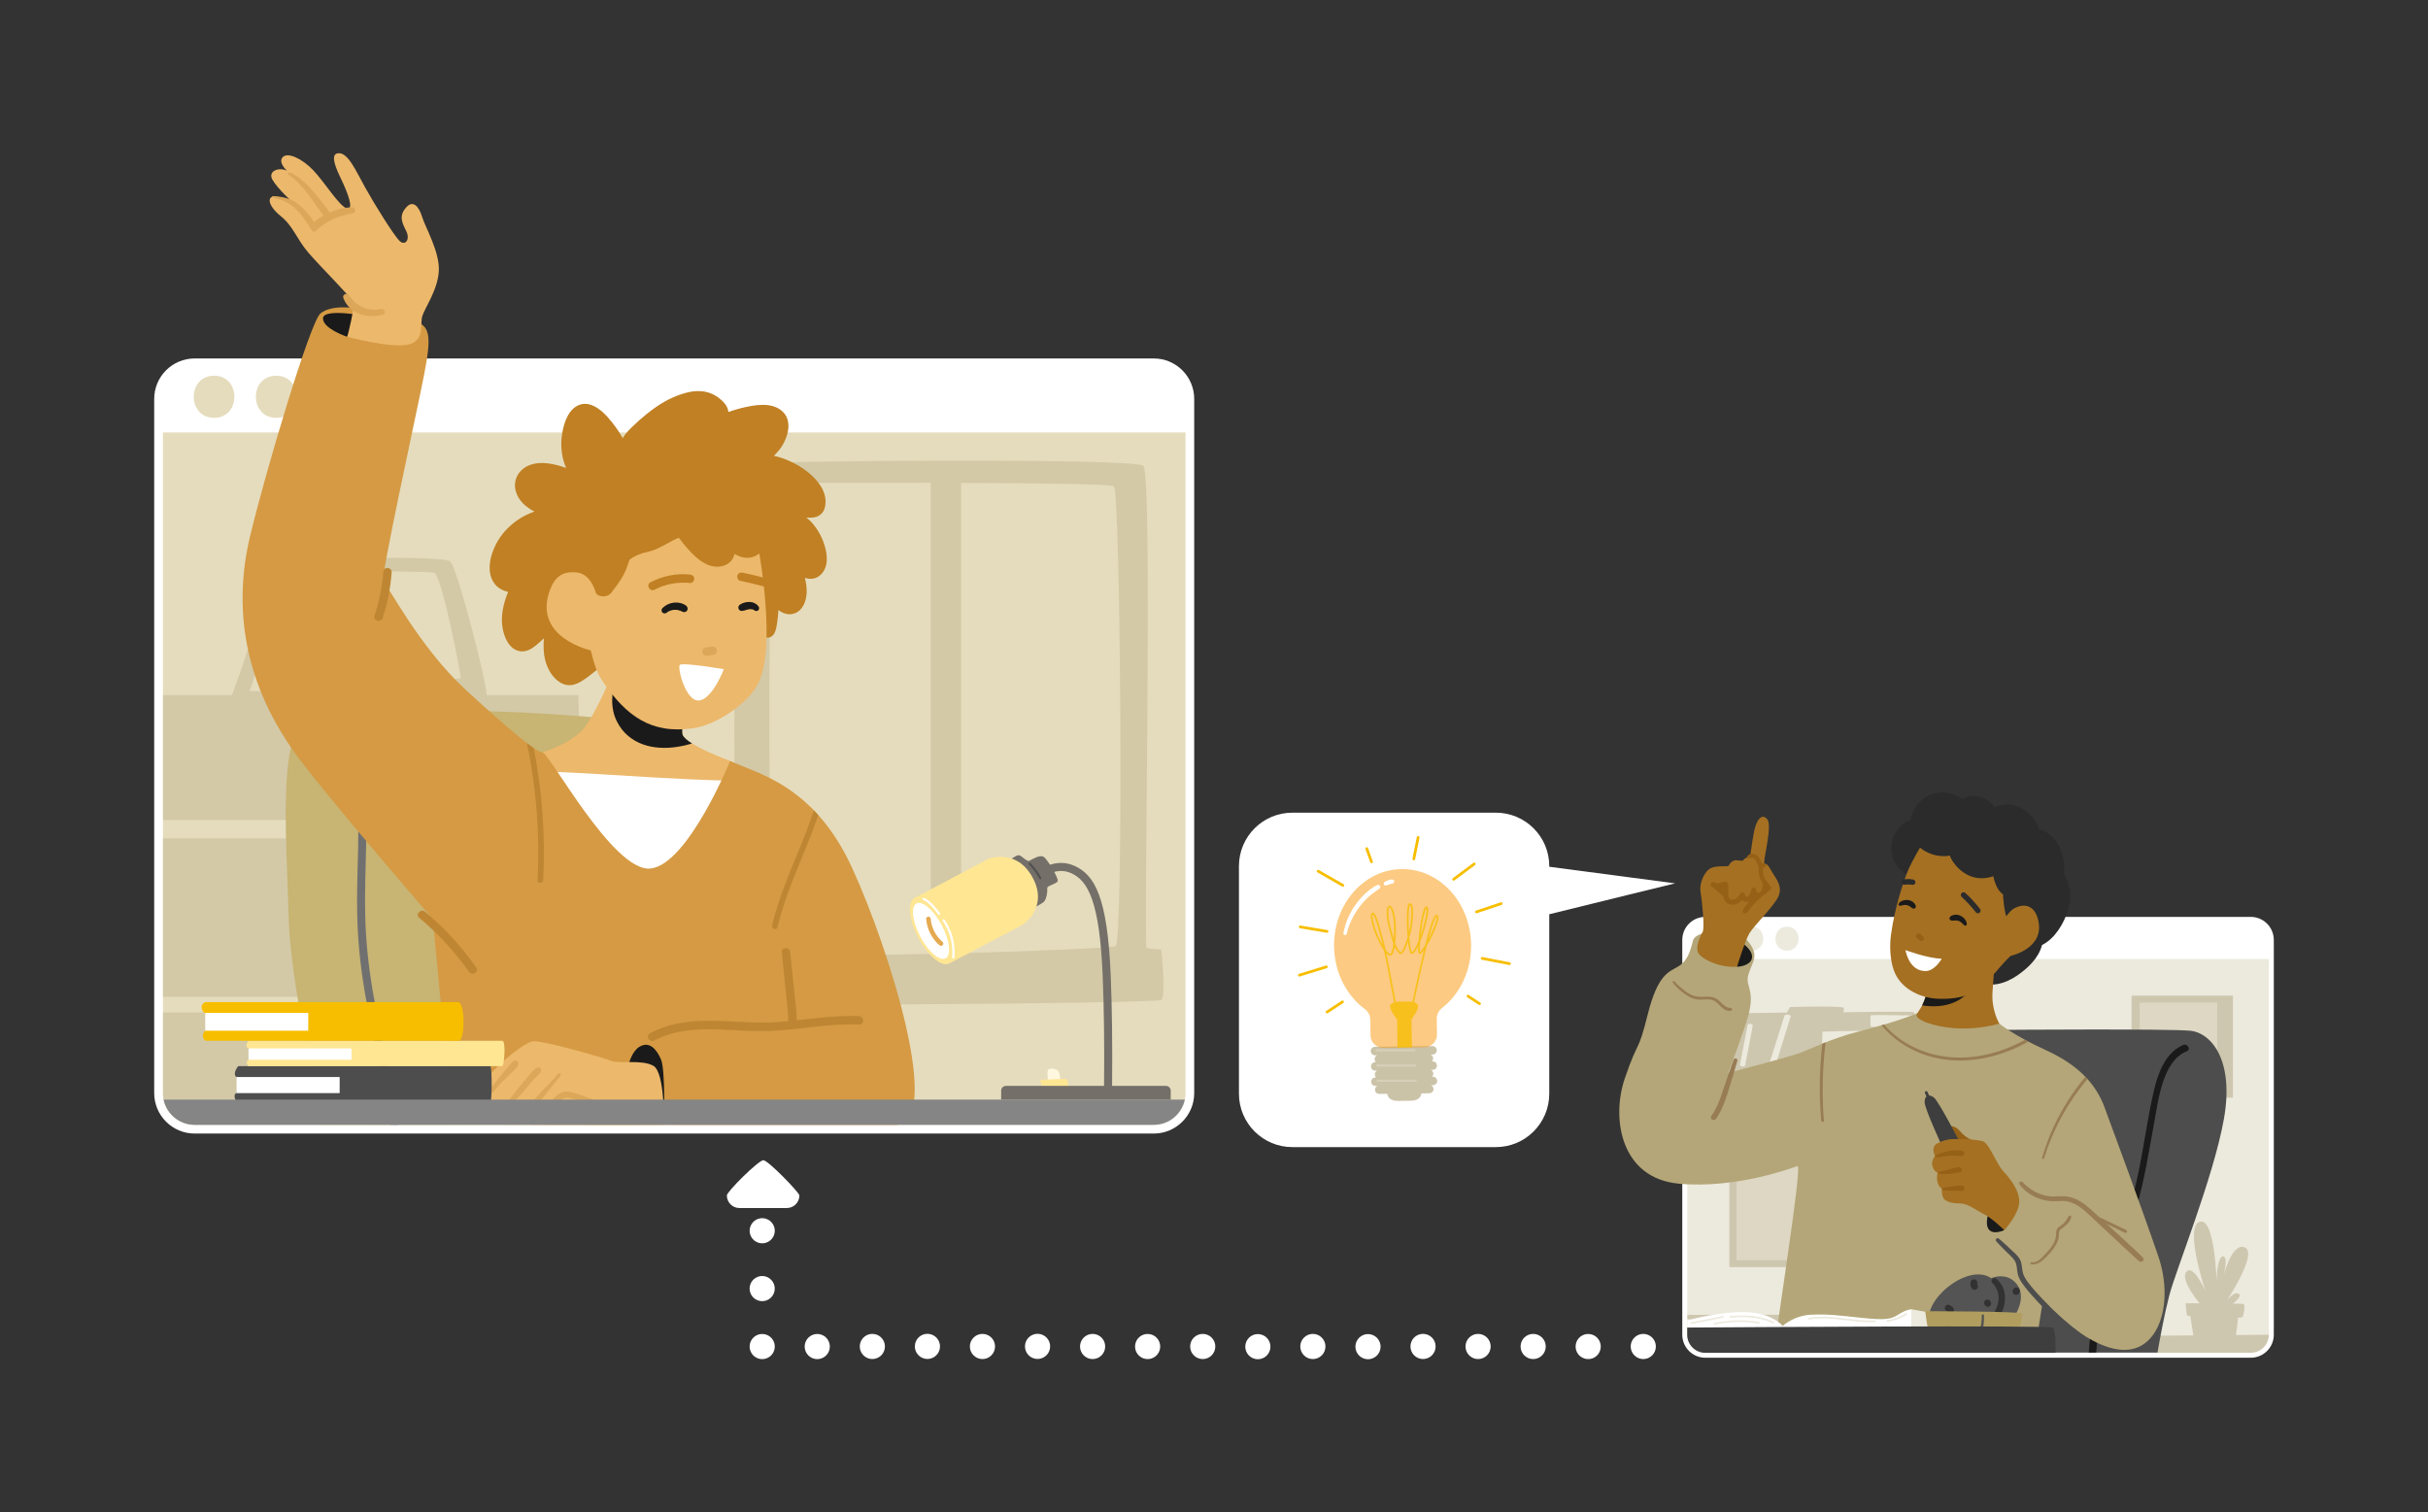 <svg xmlns="http://www.w3.org/2000/svg" enable-background="new 0 0 3210.723 2000" viewBox="0 0 3210.723 2000" id="KidsStudyingRemotely"><rect x="0" y="0" width="3210.723" height="2000" fill="#333333" stroke="none"/><path fill="#e5dcbd" d="M1578.036,529.847v918.093c0,2.926-0.253,5.782-0.783,8.569
					c-4.008,22.275-23.496,39.16-46.923,39.16H262.009c-23.427,0-42.915-16.885-46.946-39.16c-0.53-2.787-0.783-5.643-0.783-8.569
					V529.847c0-26.352,21.376-47.729,47.729-47.729H1530.33C1556.682,482.118,1578.036,503.495,1578.036,529.847z" class="colore5d1bd svgShape"></path><path fill="#d3c9a7" d="M971.691,1123.777c0-6.482-4.321-505.619,10.804-509.94
						c15.125-4.321,516.422-8.643,529.387,2.161c12.965,10.804,0,635.264,4.322,637.425c4.322,2.161,19.447,2.161,19.447,2.161
						s6.482,62.662,0,66.984c-6.482,4.322-642.357,10.641-646.373-0.081c-4.016-10.722,0.305-82.027,6.788-77.706
						s69.144,4.322,71.305-2.161C969.53,1236.137,971.691,1123.777,971.691,1123.777z" class="colord3bda7 svgShape"></path><path fill="#e5dcbd" d="M1230.747 638.495c-104.938-.186-204.204.303-204.204.303-12.943 2.157-10.786 606.162-2.157 619.105 4.076 6.114 102.5 5.97 206.361 3.661V638.495zM1473.075 643.112c-3.997-2.998-100.114-4.144-202.145-4.511v621.973c102.565-2.765 199.268-7.129 204.302-9.142C1486.018 1247.117 1481.704 649.583 1473.075 643.112z" class="colore5d1bd svgShape"></path><path fill="#d3c9a7" d="M840.602 1108.677H209.673v209.715h610.139c13.259 0 13.236 20.571 0 20.571H209.673v106.674c0 2.925.253 5.782.783 8.569 4.031 22.275 23.519 39.16 46.946 39.16h583.229c3.432-.438 5.367-.853 5.644-1.267C849.511 1487.487 845.08 1275.611 840.602 1108.677zM769.497 1084.481c-1.861-68.498-3.669-130.227-4.715-165.313h-121.26c-.599-19.982-38.55-167.041-48.055-176.546-10.144-10.144-261.726-2.029-267.813 4.058-2.629 2.629 3.83 37.068 12.015 75.338-6.62 21.48-13.626 42.831-20.978 64.071-3.595 10.389-7.286 20.744-11.073 31.064-.245.669-.516 1.344-.774 2.016h-90.91c-.578 0-1.123-.048-1.654-.117v165.43H769.497zM356.381 759.21c3.922-5.883 207.854-3.922 217.659-1.961 9.804 1.961 35.296 133.34 35.296 139.223 0 4.892-166.776 4.36-222.954 4.042C372.023 857.774 353.374 763.72 356.381 759.21zM348.051 860.058c4.815 21.332 9.405 40.944 12.447 53.802-10.117-.032-20.219.378-30.35.074C336.286 896.035 342.134 878.029 348.051 860.058z" class="colord3bda7 svgShape"></path><path fill="#c8b473" d="M424.127,1488.092c50.377,0.336,100.754,0.447,151.132,0.32
							c119.479-0.301,238.948-1.867,358.406-4.288c-9.279-101.56-26.509-244.228-35.828-272.299
							c-13.168-39.664,2.634-213.578-15.801-244.089c-15.549-25.735-450.34-42.716-481.942-12.205
							c-31.603,30.511-21.069,155.607-18.435,256.294C383.587,1285.598,406.716,1390.482,424.127,1488.092z" class="color739bc8 svgShape"></path><path fill="#707070" d="M489.787,1350.59c9.021,42.352,18.91,94.122,27.089,141.438
							c3.598,0.138,7.197,0.259,10.794,0.424c-8.307-48.345-18.436-101.5-27.655-144.788
							c-19.465-91.387-18.023-145.479-16.498-202.744c0.418-15.673,0.85-31.879,0.85-49.035
							c0-128.704-29.116-144.686-32.436-146.087c-2.73-1.144-5.859,0.435-6.854,3.602c-0.994,3.167,0.313,6.621,3.046,7.774
							c0.257,0.137,25.709,15.229,25.709,134.711c0,16.969-0.429,33.079-0.845,48.66
							C471.44,1202.67,469.976,1257.573,489.787,1350.59z" class="color3d57a4 svgShape"></path><g fill="#000000" class="color000000 svgShape"><path fill="#ffffff" d="M1525.722,474.056H257.402c-29.494,0-53.487,23.993-53.487,53.487v918.095
					c0,29.494,23.993,53.487,53.487,53.487h1268.32c29.482,0,53.467-23.994,53.467-53.487V527.543
					C1579.189,498.05,1555.204,474.056,1525.722,474.056z M283.087,496.882c35.894,0,35.834,55.69,0,55.69
					C247.194,552.572,247.253,496.882,283.087,496.882z M447.404,496.882c35.894,0,35.835,55.69,0,55.69
					C411.51,552.572,411.569,496.882,447.404,496.882z M365.246,496.882c35.894,0,35.834,55.69,0,55.69
					C329.352,552.572,329.411,496.882,365.246,496.882z M1567.672,1445.638c0,23.143-18.817,41.97-41.949,41.97H257.402
					c-23.143,0-41.97-18.826-41.97-41.97V571.956h1352.239V1445.638z" class="colorf2f2f2 svgShape"></path></g><g fill="#000000" class="color000000 svgShape"><path fill="#c08023" d="M1088.42,715.665c-2.616-6.779-6.023-13.062-10.288-18.842
							c-2.198-2.979-4.561-5.806-7.158-8.406c-0.373-0.374-2.636-2.164-4.628-3.87c4.506,0.051,9.029,0.461,13.417-1.094
							c5.202-1.843,9.269-5.92,10.816-11.686c8.37-31.201-32.308-61.174-67.182-68.981c2.977-2.911,5.786-6.006,8.291-9.404
							c10.314-13.982,17.548-37.674,1.645-50.497c-14.431-11.636-36.743-7.141-53.272-3.139c-5.694,1.378-11.313,3.114-16.833,5.134
							c-0.665-8.058-7.291-14.628-13.073-18.915c-14.583-10.815-31.003-10.404-47.103-5.292
							c-17.314,5.496-30.447,13.047-47.362,26.455c-12.211,9.679-29.615,25.884-32.106,32.417
							c-5.735-10.039-12.504-19.51-20.29-28.192c-9.93-11.071-25.543-23.047-40.833-14.169
							c-12.862,7.468-17.847,26.099-19.574,39.791c-1.778,14.098,0.054,28.811,5.737,41.865c-14.838-5.172-32.83-9.497-47.825-3.887
							c-14.461,5.41-22.979,19.37-18.744,34.652c3.497,12.62,13.503,21.271,24.8,26.957c-7.77,2.663-15.186,6.253-21.955,10.863
							c-12.332,8.399-22.81,19.738-29.465,33.151c-6.614,13.33-11.186,30.704-5.117,45.016c4.29,10.118,12.327,15.021,21.578,17.177
							c-5.695,14.173-9.609,29.358-7.732,44.829c1.701,14.019,8.909,31.863,24.126,33.757c7.719,0.962,14.598-3.045,20.49-7.876
							c3.578-2.934,7.033-6.055,10.448-9.227c-0.822,9.824-0.613,19.698,1.908,29.313c3.355,12.796,11.006,25.497,23.05,30.737
							c13.333,5.801,24.974-2.947,35.497-10.849c10.876-8.167,21.178-17.176,30.737-27.002c6.356-6.534,12.318-13.455,17.987-20.638
							c0.118,11.468,1.394,22.917,3.868,34.11c1.638,7.411,5.22,14.555,13.336,14.966c6.901,0.349,12.961-4.126,17.8-8.811
							c16.424-15.895,27.473-37.102,32.755-59.795c10.857,9.033,22.521,16.939,34.929,23.471c7.685,4.046,16.156,8.781,24.899,9.273
							c8.388,0.472,15.588-3.903,20.386-10.954c5.402-7.937,6.427-17.802,6.776-27.289c0.007-0.198,0.052-0.61,0.107-1.103
							c0.119,0.118,0.244,0.241,0.343,0.35c3.248,3.579,6.483,7.183,9.966,10.513c5.663,5.413,14.589,14.099,22.933,12.659
							c9.207-1.587,10.237-13.463,11.395-21.282c0.738-4.984,1.197-10.047,1.475-15.13c6.26,4.757,13.904,7.317,21.829,4.199
							c10.637-4.183,14.907-16.109,15.462-26.684c0.356-6.792-0.627-13.473-2.33-20.005c2.923,0.774,5.874,1.381,8.97,1.176
							c6.443-0.428,11.892-4.116,15.521-9.637C1096.474,744.213,1093.115,727.831,1088.42,715.665z" class="colorc02328 svgShape"></path><path fill="#ecb86b" d="M716.873,994.901c0,0,29.506-7.692,50.474-26.563c20.968-18.871,55.566-109.034,55.566-109.034
							l97.502,20.968c0,0-22.017,77.582-17.823,91.211c4.194,13.629,62.933,34.836,62.933,34.836s-31.481,167.507-105.918,191.62
							C785.17,1222.052,716.873,994.901,716.873,994.901z" class="colorec896b svgShape"></path><path fill="#ffffff" d="M863.729,1028.125c-46.144-2.668-92.269-5.841-138.451-7.767
							c20.444,58.596,75.462,196.651,134.329,177.581c56.051-18.157,87.742-117.61,99.979-165.637
							C927.612,1031.542,895.651,1029.971,863.729,1028.125z" class="colorf2f2f2 svgShape"></path><path fill="#1a1a1a" d="M827.943,860.385c-7.485,16.226-14.16,32.946-17.088,50.599
							c-1.636,9.863-1.965,20.139,0.22,29.945c1.971,8.847,6.103,17.202,11.754,24.284c9.529,11.943,23.186,19.247,38.047,22.179
							c15.276,3.012,31.281,1.691,46.323-1.964c2.656-0.645,5.288-1.392,7.906-2.188c-6.551-4.094-11.412-8.186-12.511-11.757
							c-4.194-13.629,17.823-91.211,17.823-91.211L827.943,860.385z" class="color1a1a1a svgShape"></path><path fill="#d59a43" d="M877.987,1487.587c0,0,192.599,0.085,306.142,0.085c64.038,0-6.788-229.971-57.533-340.342
							c-50.745-110.371-126.817-124.519-161.07-141.012c0,0-55.929,137.258-105.405,142.332
							c-49.477,5.074-134.366-155.019-143.247-153.75c-8.88,1.269-72.174-55.916-101.612-83.146
							c-62.238-57.57-103.286-140.601-108.361-141.87c-5.074-1.269,43.542-221.109,53.691-273.123s9.241-67.279-14.863-72.354
							c-24.104-5.074-96.084-30.859-122.034-9.819c-13.221,10.72-71.54,205.006-93.107,295.079
							c-21.567,90.073-11.04,194.631,67.501,297.044c50.786,66.223,174.251,208.702,174.251,208.702l25.917,271.716
							L877.987,1487.587z" class="colord57143 svgShape"></path><path fill="#1a1a1a" d="M458.985,445.401c0,0-32.519-10.956-31.84-24.552c0.68-13.596,55.065-3.399,65.942-1.36
							C503.964,421.529,458.985,445.401,458.985,445.401z" class="color1a1a1a svgShape"></path><path fill="#ecb86b" d="M458.985,445.401c1.291-1.936,10.327-40.66,8.39-45.824
							c-1.936-5.163-43.242-46.469-59.377-65.186s-19.862-34.923-36.642-48.477c-16.78-13.554-18.975-26.369-7.947-26.057
							c11.028,0.312,23.936,8.057,23.936,8.057s-20.653-18.717-27.107-30.334c-6.454-11.617,8.96-16.914,19.286-11.751
							c0,0-12.187-10.839-5.733-17.938c6.454-7.1,25.559,1.722,40.404,17.212c14.844,15.49,35.108,48.619,44.79,50.555
							c9.681,1.936,0.645-21.298-9.036-41.306c-9.681-20.007-11.067-30.488-3.227-31.625c13.168-1.909,23.363,22.194,36.271,45.429
							c12.908,23.235,38.596,64.29,45.695,70.744c7.1,6.454,14.199-1.936,8.39-13.553c-5.809-11.617-9.681-20.008,0-30.979
							c9.681-10.972,17.426,0,21.298,12.908c3.872,12.908,23.235,45.824,21.944,70.995c-1.291,25.171-18.717,49.051-21.944,60.023
							c-3.227,10.972,3.872,32.27-18.717,37.434C517.071,460.891,458.985,445.401,458.985,445.401z" class="colorec896b svgShape"></path><path fill="#1a1a1a" d="M831.344,1407.828c0,0,3.878-17.062,13.96-23.266c13.11-8.068,22.491,2.327,28.695,16.286
							c6.204,13.96,4,86.372,4,86.372h-40.451L831.344,1407.828z" class="color1a1a1a svgShape"></path><path fill="#ecb86b" d="M877.987,1487.488c0,0-166.311,0.552-174.238-0.137c-7.677-0.668-11.517-10.241-11.517-10.241
							s-6.404,7.305-15.988,6.928c-18.276-0.719-17.054-12.524-17.054-12.524s-6.286,7.739-17.32,4.796
							c-11.034-2.942-6.561-15.68-6.561-15.68s-1.563-2.976,1.619-19.632c4.281-22.41,55.305-61.588,67.075-63.795
							c11.769-2.207,93.13,21.335,104.164,25.748c11.034,4.414,40.457-2.207,55.905,6.62
							C879.518,1418.4,877.987,1487.488,877.987,1487.488z" class="colorec896b svgShape"></path><path fill="#dca759" d="M689.314 1473.222c1.317-2.929 3.836-5.449 5.814-7.938 2.651-3.333 8.285-6.976 10.959-10.291 11.319-14.031 19.186-19.555 30.597-33.51 3.82-4.672 6.911-1.708 3.21 2.926-9.062 11.346-14.486 17.988-23.622 29.273-4.41 5.447-8.964 10.779-13.266 16.311-6.778 8.715 3.122 9.987 7.878 7.383 5.485-3.003 11.297-10.73 14.669-15.857 6.146-9.341 14.115-19.326 26.605-17.67 7.657 1.016 15.264 4.408 22.565 6.847 7.7 2.572 15.378 5.21 23.062 7.828 4.02 1.369 2.374 7.666-1.771 6.423-7.529-2.259-15.064-4.5-22.581-6.798-3.759-1.15-7.512-2.321-11.267-3.485-3.571-1.106-7.316-2.67-11.067-2.993-6.959-.598-12.059 4.987-15.657 10.23-3.839 5.595-7.109 11.708-12.372 16.148-9.092 7.668-15.217 11.79-26.631 7.952C690.841 1484.119 686.584 1479.295 689.314 1473.222zM715.047 1417.853c-1.728 2.588-4.307 4.636-6.453 6.878-2.122 2.219-4.185 4.497-6.208 6.806-4.018 4.586-7.894 9.294-11.838 13.943-7.969 9.394-17.174 17.968-27.115 25.309-3.494 2.58-6.602.394-3.101-2.281 9.758-7.455 17.005-19.588 24.74-29.04 3.855-4.711 7.664-9.463 11.636-14.075 3.898-4.525 8.118-10.289 13.348-13.302C713.593 1410.054 717.132 1414.731 715.047 1417.853zM685.209 1408.581c-1.048 2.65-3.499 4.825-5.344 6.956-1.783 2.06-4.688 3.939-6.462 6.007-3.755 4.377-8.128 7.606-11.855 12.007-7.329 8.654-15.689 16.882-22.646 25.838-2.839 3.655-5.497.59-2.72-3.051 6.914-9.065 13.57-18.295 20.664-27.228 3.489-4.393 7.029-8.749 10.623-13.057 1.745-2.092 3.513-4.165 5.282-6.236 1.936-2.268 3.82-5.131 6.45-6.611C682.968 1401.085 686.752 1404.682 685.209 1408.581zM363.187 259.413c12.349 1.173 21.87 3.135 31.525 10.803 4.815 3.824 9.146 8.219 13.034 12.978 2.112 2.585 4.128 5.258 5.996 8.025.517.765 1.047 1.54 1.57 2.325 3.874-3.185 8.094-5.974 12.477-8.421-13.317-17.446-26.932-41.438-45.542-53.483-4.195-2.715-.217-4.869 4.175-2.36 20.954 11.975 35.208 32.977 49.784 51.665 9.307-4.009 19.705-6.968 29.875-6.584 4.151.156 5.439 6.622 1.022 7.55-9.36 1.962-18.52 3.958-27.226 8.074-8.704 4.113-16.27 9.661-23.241 16.258-4.049 3.831-10.065-15.425-26.039-30.31-7.932-7.392-17.596-12.165-28.318-14.159C358.052 260.987 358.843 259 363.187 259.413zM461.802 390.621c8.381 14.524 25.612 21.666 41.961 18.042 4.984-1.106 7.113 6.555 2.113 7.663-10.979 2.436-22.037 2.635-32.488-2.001-8.964-3.976-16.141-11.107-19.409-20.407C452.351 389.283 459.417 386.487 461.802 390.621z" class="colordc7559 svgShape"></path><path fill="#ecb86b" d="M1000.287,709.341c-4.774-7.921-10.082-15.479-16.154-22.397
								c-6.663-0.381-13.357-0.653-19.968-0.497c-7.795,0.184-15.463,1.468-22.839,4.012c-7.296,2.517-14.148,6.14-20.879,9.877
								c-6.544,3.634-12.847,7.42-19.998,9.769c-13.117,4.307-28.895,16.606-42.356,19.31c-9.482,1.904-18.28,5.233-25.684,10.771
								c-5.895,20.069-11.999,27.751-24.661,44.55c-0.265,0.351-0.599,0.538-0.946,0.654c-0.036,0.036-0.056,0.079-0.093,0.114
								c-5.797,5.47-17.263,3.252-18.799-1.709c-1.63-5.263-8.064-25.128-25.635-26.775c-18.572-1.74-28.701,5.731-35.299,23.974
								c-22.49,62.19,54.156,79.122,54.156,79.122c5.114,19.509,7.663,29.403,17.382,43.336
								c29.157,41.8,61.277,68.041,118.227,59.643c30.444-4.489,71.348-31.897,85.073-57.578
								c25.97-48.596,1.962-176.687-1.298-194.905C1000.436,710.159,1000.364,709.768,1000.287,709.341z" class="colorec896b svgShape"></path><path fill="#c08023" d="M1005.114,698.71c-4.379-10.452-9.794-21.308-17.105-30.047
							c-3.585-4.285-104.028,22.65-101.072,26.97c6.999,10.227,13.896,20.5,22.182,29.753c7.588,8.473,16.378,17.205,27.049,21.632
							c9.44,3.916,21.683,3.488,29.383-3.909c3.024-2.905,4.94-6.668,5.752-10.624c4.323,2.585,8.959,4.546,14.042,5.09
							c8.304,0.889,17.649-2.532,22.288-9.713C1013.561,718.684,1008.904,707.754,1005.114,698.71z" class="colorc02328 svgShape"></path><path fill="#1a1a1a" d="M908.016,801.714c-0.917-1.139-2.385-1.891-3.696-2.507c-1.406-0.661-2.899-1.315-4.42-1.674
								c-2.721-0.641-5.617-0.878-8.401-0.593c-5.949,0.607-11.172,3.114-15.486,7.258c-1.579,1.518-1.64,4.403,0,5.909
								c1.753,1.609,4.156,1.548,5.908,0c0.219-0.194,0.439-0.384,0.665-0.569c0.026-0.011,0.011,0.003,0.061-0.023
								c0.481-0.245,0.921-0.596,1.395-0.862c0.44-0.247,0.892-0.468,1.348-0.683c0.028-0.002,0.008,0.01,0.075-0.005
								c0.294-0.065,0.571-0.206,0.853-0.308c0.515-0.185,1.037-0.351,1.565-0.497c0.386-0.107,1.843-0.387,0.715-0.234
								c0.543-0.074,1.083-0.151,1.623-0.239c0.075-0.012,0.376-0.056,0.563-0.086c0.071-0.007,0.139-0.015,0.166-0.016
								c0.304-0.028,0.608-0.051,0.913-0.065c1.038-0.053,2.079-0.032,3.114,0.061c0.017,0.002,0.015,0.004,0.031,0.005
								c-0.016-0.011-0.042-0.013-0.055-0.027c0.025,0.027,0.128,0.036,0.21,0.052c0.104,0.016,0.207,0.029,0.235,0.042
								c0.11,0.009,0.229,0.017,0.276,0.026c0.539,0.099,1.072,0.224,1.603,0.36c1.05,0.27,2.063,0.59,3.084,0.951
								c0.027,0.014,0.035,0.019,0.067,0.035c0.218,0.109,0.44,0.212,0.656,0.325c0.791,0.412,1.587,0.826,2.453,1.053
								c1.901,0.498,4.242-0.31,5.195-2.114C909.766,805.337,909.357,803.378,908.016,801.714z" class="color1a1a1a svgShape"></path><path fill="#1a1a1a" d="M895.011 806.585c.176.126.49.116.389.066-.098-.008-.146-.026-.235-.042C895.112 806.602 895.092 806.594 895.011 806.585zM1002.765 801.571c-1.157-1.493-2.677-2.764-4.378-3.589-.345-.167-.701-.312-1.054-.46-.615-.251-.702-.293-.26-.123.306.125.352.136.139.034-.502-.38-1.299-.571-1.92-.739-1.175-.317-2.362-.528-3.578-.613-2.24-.156-4.536.176-6.713.688-.988.233-1.934.542-2.876.921-1.312.527-2.415 1.195-3.599 1.946-1.902 1.206-2.726 3.518-1.841 5.617.893 2.115 3.09 3.094 5.307 2.605.258-.058 1.103-.383 1.36-.297.202-.026.422-.056.731-.097.234-.041.462-.104.684-.189.796-.234 1.582-.497 2.374-.742.901-.278 1.815-.508 2.741-.683.3-.056.625-.139.933-.157.183.001.367.001.455-.004.684-.03 1.382-.029 2.066-.016.195.013.39.031.585.053-.019-.003-.027-.005-.046-.007.205.035.411.053.617.073.036.013.109.032.26.066.273.097.561.157.837.252.075.026.149.055.224.084.044.021.02.012.102.051.311.136.537.232.706.305.114.065.229.13.34.2.11.07.216.145.322.219.027.023.012.011.047.041 1.528 1.304 3.956 1.611 5.435 0C1004.32 805.313 1004.085 803.275 1002.765 801.571z" class="color1a1a1a svgShape"></path><path fill="#1a1a1a" d="M983.375,807.561c-0.005-0.003-0.018,0.001-0.023-0.001
								C982.57,807.664,982.555,807.667,983.375,807.561z" class="color1a1a1a svgShape"></path><path fill="#c08023" d="M912.466 759.859c-18.05-1.901-36.375 1.856-52.4 10.312-6.366 3.358-.722 13.011 5.643 9.653 14.371-7.582 30.629-10.485 46.757-8.785 3.007.317 5.59-2.797 5.59-5.59C918.056 762.162 915.481 760.176 912.466 759.859zM1012.084 764.485c-10-2.596-20.054-4.977-30.156-7.142-2.852-.611-6.18.844-6.876 3.904-.641 2.813.846 6.221 3.904 6.876 10.102 2.165 20.156 4.547 30.156 7.142 2.827.733 6.199-.931 6.876-3.904C1016.653 768.444 1015.112 765.272 1012.084 764.485z" class="colorc02328 svgShape"></path><path fill="#dca759" d="M946.485,856.698c-0.377-0.291-0.754-0.583-1.131-0.874c-0.872-0.506-1.812-0.76-2.821-0.763
							c-2.758,0.361-5.517,0.722-8.275,1.083c-0.77-0.029-1.487,0.132-2.154,0.481c-0.693,0.226-1.293,0.611-1.799,1.155
							c-0.97,0.97-1.7,2.56-1.637,3.953c0.065,1.446,0.539,2.945,1.637,3.953l1.131,0.873c0.872,0.506,1.812,0.761,2.821,0.763
							c2.758-0.361,5.517-0.722,8.275-1.084c0.77,0.029,1.487-0.131,2.154-0.481c0.693-0.226,1.293-0.61,1.799-1.156
							c0.97-0.97,1.7-2.56,1.637-3.953C948.057,859.205,947.582,857.705,946.485,856.698z" class="colordc7559 svgShape"></path><path fill="#ffffff" d="M957.186,885.044c0,0-54.876-9.396-58.259-5.638c-3.383,3.759,7.893,48.862,25.559,46.983
							C942.151,924.51,957.186,885.044,957.186,885.044z" class="colorf2f2f2 svgShape"></path><path fill="#be8633" d="M1135.995 1343.825c-27.681-1.235-55.055 2.614-82.498 5.587-.003-13.947-2.224-27.994-3.621-41.811-1.631-16.126-3.262-32.25-4.893-48.376-.717-7.09-11.904-7.164-11.18 0 1.631 16.125 3.262 32.25 4.893 48.376 1.436 14.195 3.72 28.631 3.597 42.952-5.691.544-11.386 1.025-17.09 1.37-37.077 2.249-74.176-4.412-111.191-.884-18.999 1.811-37.605 6.305-54.47 15.441-6.328 3.428-.691 13.084 5.643 9.653 30.747-16.657 66.701-15.751 100.598-13.968 18.309.963 36.607 2.066 54.943 1.182 18.242-.881 36.368-3.214 54.508-5.228 20.182-2.241 40.438-4.021 60.76-3.115C1143.188 1355.326 1143.173 1344.145 1135.995 1343.825zM629.84 1279.673c-19.243-27.464-41.922-52.352-67.644-73.876-5.482-4.588-13.432 3.281-7.905 7.904 24.973 20.898 47.207 44.941 65.896 71.615C624.285 1291.165 633.982 1285.584 629.84 1279.673zM512.345 751.086c-3.209 0-5.368 2.566-5.59 5.59-1.436 19.59-5.351 38.879-11.489 57.536-2.254 6.85 8.539 9.786 10.78 2.972 6.45-19.603 10.38-39.93 11.889-60.508C518.155 753.661 515.207 751.086 512.345 751.086z" class="colorbe5a33 svgShape"></path><g fill="#000000" class="color000000 svgShape"><path fill="#be8633" d="M1028.255,1226.042c11.907-51.449,37.213-98.293,53.707-148.191
							c-1.926-2.142-3.859-4.213-5.798-6.212c-11.331,35.488-27.646,69.692-40.454,104.489
							c-5.776,15.693-10.87,31.633-14.642,47.933C1019.987,1228.728,1027.172,1230.72,1028.255,1226.042z" class="colorbe5a33 svgShape"></path></g><g fill="#000000" class="color000000 svgShape"><path fill="#be8633" d="M718.282,1163.924c2.966-58.411-1.245-117.147-12.488-174.53
							c-2.658-1.818-5.669-4.027-8.957-6.551c8.231,39.465,13.12,79.619,14.516,119.955c0.706,20.375,0.509,40.767-0.525,61.126
							C710.585,1168.718,718.039,1168.705,718.282,1163.924z" class="colorbe5a33 svgShape"></path></g></g><g fill="#000000" class="color000000 svgShape"><path fill="#4d4d4d" d="M314.973,1409.995c-6.026,7.647-5.032,13.291-2.073,14.378c4.795,1.763,2.092,21.379,0,21.28
					c-2.091-0.098-4.81,3.852,0,12.009c0,0,333.203,0,335.538,0c2.335,0,2.275-47.668,0-47.668S314.973,1409.995,314.973,1409.995z" class="color853914 svgShape"></path><rect width="136.252" height="21.28" x="312.9" y="1424.373" fill="#ffffff" class="colorf2f2f2 svgShape"></rect><path fill="#ffe693" d="M328.612,1376.394c0,0-6.757,8.62,0.81,10.135c3.468,0.695,2.104,13.105-0.81,15
					c-2.913,1.896-3.189,4.896,0,8.465c0,0,333.139,0,335.538,0c2.399,0,5.398-33.6,0-33.6
					C658.753,1376.394,328.612,1376.394,328.612,1376.394z" class="color93ccff svgShape"></path><rect width="136.252" height="15" x="328.612" y="1386.53" fill="#ffffff" class="colorf2f2f2 svgShape"></rect><path fill="#f7be00" d="M271.382,1325.3c-3.338,2.167-6.433,3.714-3.73,10.852c1.227,3.242,3.942,3.397,3.942,3.397
					s2.639,21.345,0,23.523c-2.42,1.998-6.338,7.197-0.212,13.323c0,0,327.681,0,335.538,0c7.857,0,8.776-51.095-1.276-51.095
					S271.382,1325.3,271.382,1325.3z" class="coloredb24c svgShape"></path><rect width="136.252" height="23.524" x="271.382" y="1339.596" fill="#ffffff" class="colorf2f2f2 svgShape"></rect></g><g fill="#000000" class="color000000 svgShape"><path fill="#858585" d="M257.402,1487.608h1268.32c20.198,0,37.103-14.354,41.068-33.401H216.314
					C220.281,1473.253,237.194,1487.608,257.402,1487.608z" class="color6168aa svgShape"></path></g><g fill="#000000" class="color000000 svgShape"><path fill="#fff8df" d="M1386.164,1431.084c0,0-1.978-11.618-0.494-15.326c1.483-3.708,7.663-2.719,11.866-0.989
					s4.45,11.866,4.944,14.832C1402.974,1432.567,1386.164,1431.084,1386.164,1431.084z" class="colordff0ff svgShape"></path><path fill="#ffe693" d="M1377.502,1435.839c0,0-3.931-7.863,0-7.863c3.931,0,30.241-1.512,32.66-0.907
					c2.419,0.605,2.419,9.979,2.419,9.979L1377.502,1435.839z" class="color93ccff svgShape"></path><path fill="#746f68" d="M1465.058,1450.601c-1.814-0.059-4.773-0.908-5.109-5.727h-0.008h0.008
						c-0.022-0.329-0.033-0.674-0.03-1.039l0.037-4.108c0.568-57.914-0.046-108.427-1.825-150.138
						c-4.172-97.793-19.5-124.55-41.231-134.641c-21.627-10.04-40.614,7.613-41.412,8.368l-7.341-7.677
						c1.005-0.965,24.942-23.466,53.226-10.326c25.973,12.058,42.956,40.324,47.371,143.822
						c1.788,41.896,2.405,92.596,1.835,150.695c-0.029,3.003-0.049,4.822-0.041,5.255l-5.029,0.099l5.038,0.282L1465.058,1450.601z" class="color68746a svgShape"></path><path fill="#746f68" d="M1335.654,1137.369c0,0,7.245-6.079,11.228-6.32c3.983-0.241,10.852,9.202,14.355,7.347
						c3.502-1.855,13.838-8.449,18.938-5.17c5.1,3.279,19.869,28.345,18.478,32.071c-1.39,3.726-14.336,6.097-13.821,9.187
						c0.516,3.09-0.53,15.23-5.028,18.733c-4.498,3.503-17.649,9.72-17.649,9.72L1335.654,1137.369z" class="color68746a svgShape"></path><path fill="#ffe693" d="M1209.304,1187.603l97.563-51.666c0,0,37.267-15.017,58.734,24.813
						c21.467,39.831-13.316,62.362-13.316,62.362l-97.156,51.022L1209.304,1187.603z" class="color93ccff svgShape"></path><path fill="#ffe693" d="M1250.004,1221.45c12.654,23.895,14.948,47.483,5.125,52.685
						c-9.824,5.202-28.045-9.951-40.699-33.846c-12.654-23.895-14.949-47.483-5.125-52.685
						C1219.128,1182.401,1237.35,1197.554,1250.004,1221.45z" class="color93ccff svgShape"></path><path fill="#ffffff" d="M1245.303,1223.631c10.615,20.045,12.871,39.658,5.039,43.805s-22.787-8.74-33.402-28.785
						c-10.615-20.045-12.871-39.658-5.039-43.805C1219.733,1190.698,1234.687,1203.586,1245.303,1223.631z" class="colorf2f2f2 svgShape"></path><path fill="#ffffff" d="M1249.156 1216.478c-1.045-1.529-3.63-.184-2.572 1.362 9.669 14.137 14.146 31.433 12.507 48.485-.18 1.87 2.73 1.981 2.908.122C1263.681 1248.949 1259.081 1230.991 1249.156 1216.478zM1242.921 1207.54c-5.808-7.71-11.976-15.699-20.846-20.042-1.666-.816-3.22 1.649-1.534 2.474 8.651 4.235 14.598 12.046 20.261 19.565C1241.927 1211.029 1244.039 1209.025 1242.921 1207.54z" class="colorf2f2f2 svgShape"></path><path fill="#515151" d="M1362.632,1141.287c-1.314-1.328-3.44,0.66-2.118,1.997
						c5.512,5.573,10.147,11.897,13.794,18.836c0.871,1.658,3.445,0.298,2.572-1.362
						C1373.12,1153.604,1368.315,1147.032,1362.632,1141.287z" class="color4a584c svgShape"></path><g fill="#000000" class="color000000 svgShape"><path fill="#746f68" d="M1548.12,1454.209h-224.216v-11.849c0-3.443,2.791-6.233,6.233-6.233h211.749
					c3.443,0,6.233,2.791,6.233,6.233V1454.209z" class="color68746a svgShape"></path></g><g fill="#000000" class="color000000 svgShape"><path fill="#e5a950" d="M1246.548,1245.786c-8.987-7.678-14.841-18.719-15.783-30.544
					c-0.129-1.619-1.29-3.008-3.008-3.008c-1.528,0-3.138,1.38-3.008,3.008c1.065,13.365,7.32,26.062,17.545,34.798
					c1.234,1.055,3.042,1.212,4.254,0C1247.629,1248.96,1247.789,1246.846,1246.548,1245.786z" class="colore5a550 svgShape"></path></g></g><g fill="#000000" class="color000000 svgShape"><path fill="#ece9dd" d="M3003.533,1243.023v522.18c0,14.988-12.145,27.147-27.134,27.147h-721.378
						c-14.989,0-27.147-12.158-27.147-27.147v-522.18c0-14.988,12.158-27.147,27.147-27.147h721.378
						C2991.388,1215.877,3003.533,1228.035,3003.533,1243.023z" class="colordde5ec svgShape"></path><path fill="#cec7af" d="M2535.933,1414.13l0.152-2.985c0,0-0.914,0.012-2.511,0.032
							c-11.627,0.142-59.845,0.687-61.283-0.032c-1.636-0.818-1.636-16.754-0.818-18.39c0.707-1.414,48.443-0.384,61.394-0.078
							c2.034,0.048,3.218,0.078,3.218,0.078s0-3.693-0.818-5.329c-0.16-0.321-5.421-0.506-13.792-0.589
							c0.455-2.753,3.411-21.895-1.885-24.177l12.047,0.04l-0.296-4.772c0,0-10.955,0.009-12.126,0.023
							c-8.523,0.104-43.867,0.504-44.922-0.023c-1.199-0.599-1.199-13.789-0.599-14.988c0.518-1.036,35.51-0.282,45.003-0.058
							c1.491,0.035,12.645,0.058,12.645,0.058s0-3.256-0.6-4.455c-0.441-0.881-63.558-0.369-93.022,0.263
							c0.67-4.463,0.854-5.338,0.315-5.877c-3.086-3.086-70.972-1.029-70.972-1.029l-4.115,7.2l-61.715,1.029c0,0,0-6.172-1.029-7.2
							c-1.029-1.029-53.487,0-57.601,1.029c-2.295,0.574-8.43,26.431-13.407,49.185v46.474h3.349
							c0.314,3.889,1.064,8.659,2.859,9.257c3.086,1.029,48.344,0,48.344,0s-1.029,41.144,1.028,42.172
							c2.057,1.029,13.372,0,13.372,0v-51.429h182.288c0.314,3.889,1.065,8.659,2.859,9.257c3.086,1.029,48.344,0,48.344,0
							s-1.029,41.144,1.029,42.172s13.372,0,13.372,0v-51.429h52.458v-15.429H2535.933z M2266.281,1409.187
							c-0.559,2.159-7.117,1.236-6.666-0.914c4.71-22.464,9.656-44.843,13.796-67.425c0.439-2.395,7.413-1.37,6.992,1.004
							C2276.398,1364.396,2272.022,1387.011,2266.281,1409.187z M2307.675,1409.164c-0.458,2.273-7.217,1.293-6.806-0.953
							c3.24-17.681,6.803-35.305,10.233-52.95c0.431-2.217,7.148-1.27,6.728,0.931
							C2314.465,1373.852,2311.231,1391.543,2307.675,1409.164z M2339.093,1408.651l20.723-65.575
							c0.578-2.053,8.741-1.186,8.217,0.88l-20.335,65.682C2346.86,1411.833,2338.32,1410.942,2339.093,1408.651z
							 M2470.648,1384.349c-0.985,0.503-24.112,0.606-42.238,0.609c-8.224,0.001-15.413-0.018-19.042-0.03l0.523-20.562
							c4.611-0.15,13.626-0.431,23.364-0.667c17.61-0.427,37.565-0.709,38.029,0.198
							C2472.116,1365.524,2472.277,1383.517,2470.648,1384.349z" class="colorafc1ce svgShape"></path><rect width="134.059" height="134.947" x="2818.739" y="1316.76" fill="#cec7af" class="colorafc1ce svgShape"></rect><rect width="102.602" height="116.605" x="2829.448" y="1325.931" fill="#ddd7c3" class="colorc3d1dd svgShape"></rect><rect width="129.751" height="155.91" x="2286.886" y="1519.835" fill="#cec7af" class="colorafc1ce svgShape"></rect><rect width="103.427" height="137.568" x="2296.386" y="1529.006" fill="#ddd7c3" class="colorc3d1dd svgShape"></rect><path fill="#cec7af" d="M2911.776,1727.358c0,0-29.615-33.375-20.683-45.127
									c8.931-11.752,25.384,25.384,25.384,25.384s-28.204-84.142-7.991-91.664c20.213-7.521,22.563,77.092,22.563,77.092
									s0.94-31.025,8.461-31.495c7.521-0.47,0.94,25.854,0.94,25.854s10.812-45.127,28.204-37.605
									c17.393,7.521-23.504,69.57-23.504,69.57s9.872-12.692,15.982-7.991c6.111,4.701-23.974,23.974-23.974,23.974
									L2911.776,1727.358z" class="colorafc1ce svgShape"></path><path fill="#cec7af" d="M2965.364,1741.93c-0.235,0.315-2.388,0.498-5.805,0.578
									c-1.029,12.067-4.677,39.049-6.886,41.258c-2.821,2.821-46.537,1.41-48.417,0.47c-1.392-0.696-5.345-27.053-7.314-40.769
									c-0.136-0.94-0.263-1.819-0.376-2.628c-0.019-0.108-0.033-0.216-0.047-0.32c-2.365-0.179-3.822-0.343-4.014-0.47
									c-1.41-0.94-2.35-16.452-2.35-16.452s73.801,0,76.622,0.94C2969.594,1725.477,2966.774,1740.049,2965.364,1741.93z" class="colorafc1ce svgShape"></path><g fill="#000000" class="color000000 svgShape"><path fill="#cec7af" d="M3003.533,1765.177v0.026c0,14.988-12.145,27.147-27.134,27.147h-721.378
						c-14.989,0-27.147-12.158-27.147-27.147v-20.189l2.791-6.106l249.914-0.275c0,0-1.31,26.203,1.31,28.824
						C2484.104,1769.671,2879.853,1766.278,3003.533,1765.177z" class="colorafc1ce svgShape"></path></g><g fill="#000000" class="color000000 svgShape"><path fill="#ffffff" d="M2976.399,1212.601h-721.377c-16.775,0-30.422,13.647-30.422,30.422v522.181
						c0,16.775,13.647,30.422,30.422,30.422h721.377c16.769,0,30.41-13.647,30.41-30.422v-522.181
						C3006.809,1226.248,2993.167,1212.601,2976.399,1212.601z M2269.631,1225.583c20.415,0,20.381,31.675,0,31.675
						C2249.216,1257.258,2249.249,1225.583,2269.631,1225.583z M2363.088,1225.583c20.416,0,20.382,31.675,0,31.675
						C2342.673,1257.258,2342.707,1225.583,2363.088,1225.583z M2316.359,1225.583c20.416,0,20.381,31.675,0,31.675
						C2295.944,1257.258,2295.978,1225.583,2316.359,1225.583z M3000.258,1765.204c0,13.163-10.703,23.871-23.859,23.871h-721.377
						c-13.163,0-23.871-10.708-23.871-23.871v-496.92h769.108V1765.204z" class="colorf2f2f2 svgShape"></path></g><g fill="#000000" class="color000000 svgShape"><path fill="#4d4d4d" d="M2853.033,1788.776c3.878-22.494,9.219-50.46,15.469-75.178
							c8.295-32.803,58.407-155.751,72.313-233.627c13.906-77.876-16.687-114.032-44.5-116.814
							c-27.813-2.781-250.549-1.128-250.549-1.128l-13.078,426.747H2853.033z" class="color4d4d4d svgShape"></path><path fill="#1a1a1a" d="M2772.039,1788.776c2.731-65.725,34.1-127.462,52.862-190.957
							c10.816-36.604,16.816-75.208,23.673-112.737c5.829-31.899,11.394-82.035,43.244-94.837c5.866-2.358,0.669-10.619-4.826-8.255
							c-29.892,12.86-37.291,52.072-42.976,80.304c-8.238,40.911-13.663,85.117-25.066,125.331
							c-18.823,66.385-53.011,131.846-56.868,201.151H2772.039z" class="color1a1a1a svgShape"></path></g><g fill="#000000" class="color000000 svgShape"><path fill="#b4a678" d="M2639.34,1351.736l-103.405-12.209c0,0-19.889,9.768-77.264,24.417
						c-38.744,9.892-65.92,24.415-80.569,29.298c-22.276,7.426-92.776,25.635-92.776,25.635s7.093-17.369,22.962-63.757
						s-1.221-48.83,3.662-65.92c4.883-17.09,15.869-25.636-1.221-45.167c-17.091-19.532-68.362-14.649-72.024,0
						c-3.662,14.649-7.324,26.856-19.532,34.181c-12.208,7.324-26.856,9.766-40.285,63.478
						c-13.428,53.713-11.975,30.797-30.287,84.509c-18.311,53.712-4.883,131.84,70.803,139.164
						c75.686,7.325,150.151-20.753,157.475-23.194c7.324-2.442-29.298,219.733-30.519,246.589h344.249
						c0,0,8.545-54.933,10.987-69.582c0,0,53.712,62.258,103.763,65.92c50.05,3.662,69.582-62.258,48.83-123.295
						c-20.753-61.037-64.285-178.697-71.206-197.384c-11.662-31.486-34.962-56.085-77.936-75.751s-61.145-34.904-61.145-34.904" class="colorb4ab78 svgShape"></path><path fill="#2b2b2b" d="M2732.94,1162.563c-1.053-2.363-2.322-4.645-3.765-6.814c0.674-3.762,0.905-7.604,0.622-11.364
						c-1.247-16.592-9.17-36.273-24.752-44.297c-2.803-1.443-5.695-2.368-8.635-2.919c-6.092-18.39-22.778-33.827-42.885-33.038
						c-5.41,0.212-10.711,1.46-15.666,3.533c-0.827-1.099-1.699-2.171-2.65-3.185c-6.019-6.42-14.374-11.143-23.18-12.122
						c-6.286-0.699-11.969,1.221-16.904,4.56c-10.213-7.614-23.588-10.893-36.22-7.904c-16.933,4.007-29.759,18.8-32.646,35.674
						c-8.997,2.44-16.619,10.597-20.681,18.591c-4.498,8.85-5.988,19.257-3.415,28.911c5.332,20.012,26.783,32.754,46.859,28.704
						c1.446-0.292,2.867-0.668,4.267-1.108c5.491,9.876,15.688,16.797,27.639,17.219c4.036,0.143,8.208-0.459,12.033-1.762
						c1.983-0.676,3.95-1.53,5.778-2.557c0.783-0.441,1.549-0.919,2.286-1.432c0.556-0.387,2.202-1.224,1.957-1.717
						c0.562,0.463,1.113,1.566,1.473,2.046c0.7,0.933,1.416,1.856,2.143,2.768c1.61,2.021,3.307,3.972,5.086,5.846
						c3.116,3.281,6.466,6.532,10.26,9.025c1.131,0.744,2.343,1.38,3.598,1.903c-0.94,8.377-0.141,16.943,2.474,24.979
						c1.609,4.947,4.78,12.848,9.402,18.11c-3.508,1.394-6.748,3.46-9.458,6.171c-2.995,2.995-5.251,6.627-7.599,10.125
						c-2.408,3.588-5.184,6.861-7.831,10.27c-4.909,6.323-9.243,13.84-8.029,22.161c0.635,4.348,3.011,8.28,6.42,10.779
						c0.127,0.923,0.618,1.815,1.607,2.464c17.494,11.472,39.272,4.833,55.132-6.171c14.16-9.824,28.291-23.078,32.624-40.235
						c17.286-8.328,29.565-29.534,34.543-46.913C2738.638,1189.558,2738.625,1175.32,2732.94,1162.563z" class="color4e0c09 svgShape"></path><path fill="#a57022" d="M2637.186,1267.568c0,0,0,16.791-2.239,42.538c-2.239,25.747,8.955,43.658,8.955,43.658
						s-49.74,15.673-97.9-1.925c-1.32-0.483-8.728-4.373-9.909-5.782c-6.686-7.974,10.141-6.127,14.898-52.742
						C2556.588,1238.464,2637.186,1267.568,2637.186,1267.568z" class="colora54b22 svgShape"></path><path fill="#1a1a1a" d="M2563.742,1330.55c10.002-0.848,19.915-3.7,28.404-9.149
						c9.542-6.124,17.104-15.66,21.266-26.182c4.262-10.774,4.501-21.914,3.127-33.068c-24.284-4.64-61.793-5.645-65.549,31.164
						c-1.899,18.609-5.72,29.482-9.203,36.353C2549.044,1330.801,2556.413,1331.172,2563.742,1330.55z" class="color1a1a1a svgShape"></path><path fill="#a57022" d="M2694.726,1214.861c-5.716-20.055-21.018-19.994-32.999-12.451
							c-3.207,2.019-8.756,9.383-8.756,9.383s-2.702-7.87-3.96-24.141c0,0-0.011-0.033-0.001-0.056
							c-0.116-1.523-0.216-3.138-0.304-4.808c-4.051-2.664-6.922-7.183-8.875-11.498c-1.799-3.973-3.067-8.174-3.99-12.449
							c-11.457,4.01-23.86,3.644-34.727-2.182c-9.974-5.348-18.484-14.576-22.865-25.141c-7.803,1.446-15.868,0.805-23.529-1.824
							c-5.428-1.863-11.103-4.74-15.764-8.631c-6.829,11.691-14.633,25.942-18.064,35.461
							c-4.704,13.052-15.172,42.981-20.234,79.166c-2.639,18.743-0.346,36.866,3.994,48.365
							c8.874,23.518,33.133,33.578,49.253,35.942c14.762,2.147,33.92,0.671,45.558-3.427c27.486-9.679,39.374-34.262,59.442-52.437
							C2658.904,1264.132,2705.927,1254.14,2694.726,1214.861z" class="colora54b22 svgShape"></path><path fill="#956116" d="M2544.084,1240.144c-0.17-0.607-0.478-1.134-0.922-1.582c-1.208-1.031-2.415-2.062-3.622-3.093
						c-0.325-0.35-0.709-0.597-1.154-0.742c-0.427-0.224-0.888-0.328-1.382-0.309c-0.494-0.019-0.954,0.085-1.382,0.309
						c-0.445,0.145-0.829,0.391-1.154,0.742c-0.627,0.683-1.093,1.58-1.05,2.535c0.043,0.318,0.085,0.636,0.128,0.954
						c0.17,0.607,0.478,1.134,0.922,1.582c1.207,1.031,2.415,2.062,3.622,3.093c0.325,0.35,0.709,0.597,1.154,0.741
						c0.427,0.225,0.888,0.328,1.382,0.309c0.494,0.019,0.954-0.085,1.381-0.309c0.445-0.144,0.829-0.391,1.154-0.741
						c0.627-0.683,1.093-1.581,1.05-2.535C2544.17,1240.78,2544.127,1240.462,2544.084,1240.144z" class="color952d16 svgShape"></path><path fill="#2b2b2b" d="M2618.588 1202.478c-5.889-7.705-12.377-14.892-19.551-21.422-1.387-1.263-3.719-1.473-5.071 0-1.263 1.376-1.482 3.722 0 5.071 3.42 3.114 6.707 6.372 9.837 9.776 1.544 1.679 3.051 3.391 4.519 5.136.734.873 1.458 1.753 2.173 2.642.357.444.712.891 1.065 1.339.499.634.339.428.835 1.077 1.135 1.485 3.14 2.425 4.906 1.286C2618.769 1206.438 2619.806 1204.072 2618.588 1202.478zM2530.283 1163.293c-4.399-.909-8.776-.954-13.198-.209-.834.141-1.733.947-2.143 1.648-.45.768-.64 1.902-.362 2.763.281.867.819 1.705 1.648 2.143.901.476 1.762.53 2.763.361.104-.017.208-.031.313-.048 2.515-.314 5.05-.309 7.566-.004.503.081 1.007.158 1.506.261.948.196 1.908.138 2.763-.362.744-.435 1.453-1.288 1.648-2.143C2533.196 1165.912 2532.247 1163.699 2530.283 1163.293z" class="color4e0c09 svgShape"></path><path fill="#1a1a1a" d="M2598.028 1224.038c0 0 1.802.858 2.574-.858.987-2.193-1.163-9.106-8.839-12.443-5.921-2.574-13.215 0-13.73 3.261-.407 2.578 1.631 3.776 4.205 3.604 2.574-.172 3.518-.772 7.466.257C2593.652 1218.89 2595.969 1222.923 2598.028 1224.038zM2512.181 1197.91c0 0-1.879-.219-1.634-1.986.312-2.257 5.521-6.723 13.362-5.535 6.049.916 10.607 6.656 9.378 9.533-.972 2.274-3.211 2.209-5.19.775-1.98-1.434-2.435-2.392-6.122-3.554S2514.396 1198.052 2512.181 1197.91z" class="color1a1a1a svgShape"></path><path fill="#ffffff" d="M2519.708,1256.518c0,0,29.298,10.987,48.016,11.394c0,0-8.952,15.87-20.752,16.277
						C2535.17,1284.595,2524.184,1276.864,2519.708,1256.518z" class="colorf2f2f2 svgShape"></path><path fill="#1a1a1a" d="M2630.388,1601.58c0,0-6.51,16.683-0.407,24.415c6.104,7.731,20.438,0.852,20.438,0.852
						S2635.271,1603.208,2630.388,1601.58z" class="color1a1a1a svgShape"></path><path fill="#956116" d="M2610.809,1509.126c0,0-10.429-3.039-19.046-13.223c-9.279-10.966-20.801-6.557-20.149,1.268
						c0.705,8.454,8.252,20.572,8.252,20.572L2610.809,1509.126z" class="color953b16 svgShape"></path><path fill="#3e3e3e" d="M2557.294,1451.452c-2.329-1.724-4.454-2.569-6.263-2.634c-0.791-1.583-1.558-3.178-2.274-4.803
						c-0.94-2.134-4.121-0.491-3.219,1.635c0.627,1.479,1.294,2.935,1.983,4.38c-1.565,1.403-2.472,3.977-2.449,7.629
						c0.055,8.758,24.027,60.283,24.027,60.283s31.96,71.199,35.452,69.425c3.492-1.774-5.63-62.606-5.63-62.606
						S2564.333,1456.663,2557.294,1451.452z" class="color4a3333 svgShape"></path><path fill="#a57022" d="M2650.419,1626.847c0,0,14.567-15.296,18.938-31.32c4.37-16.024-8.74-34.234-19.666-45.888
						c-10.926-11.654-18.69-37.683-28.09-40.424s-34.076-3.133-41.127-2.742c-7.05,0.392-20.591,4.933-22.549,9.241
						c-1.958,4.308-1.601,8.097,1.007,13.476c-1.567,0.392-4.636,6.666-3.904,11.285c1.35,8.52,7.38,10.55,7.38,10.55
						s-1.958,4.7-0.392,11.75c1.567,7.05,5.875,9.4,5.875,9.4s-0.783,5.484,1.567,11.359s12.005,8.029,22.581,8.029
						s22.12,9.696,31.912,14.396C2633.743,1610.66,2650.419,1626.847,2650.419,1626.847z" class="colora54b22 svgShape"></path><path fill="#956116" d="M2594.263 1567.958c-7.665-.334-12.485 1.356-19.812 2.202-1.864.215-6.932.709-6.341 2.536.604 1.868 4.894 1.783 6.904 1.832 5.777.141 11.923.283 19.249.602 1.876.082 3.67-1.708 3.586-3.586C2597.759 1569.531 2596.274 1568.046 2594.263 1567.958zM2594.102 1546.073c-.552-2.008-2.499-2.85-4.411-2.504-8.014 1.445-11.734 3.447-19.749 4.893-1.907.344-7.666.931-7.186 2.677.552 2.008 8.343 1.596 10.286 1.55 5.918-.141 10.541-.759 18.555-2.204C2593.504 1550.14 2594.582 1547.819 2594.102 1546.073zM2558.958 1529.476c.376 1.742 5.872.856 7.793.536 9.3-1.55 16.667-2.136 27.006-1.007 1.927.21 3.677-1.519 3.781-3.38.113-2.024-1.447-3.569-3.38-3.78-10.895-1.19-17.838.101-28.252 3.518C2564.066 1525.965 2558.519 1527.441 2558.958 1529.476z" class="color953b16 svgShape"></path><path fill="#1a1a1a" d="M2296.996,1278.518c7.331-0.141,20.618-3.57,19.864-14.157
							c-0.708-9.939-16.572-21.369-24.422-23.114C2284.588,1239.503,2296.996,1278.518,2296.996,1278.518z" class="color1a1a1a svgShape"></path><path fill="#a57022" d="M2296.996,1278.518c0,0,10.478-34.282,16.378-44.252c5.9-9.969,34.181-37.436,38.86-49.847
							c4.68-12.411-3.255-21.973-7.731-29.298c-4.476-7.324-7.121-13.428-10.987-12.614c-3.865,0.814,10.987-49.847,3.459-59.002
							c-7.528-9.155-14.649,1.831-17.497,16.48c-2.848,14.649-4.476,30.925-5.493,32.146s-6.917,2.238-8.342,5.086
							c-1.424,2.849-8.749-1.017-13.428,1.221s-5.086,5.29-6.714,6.714c-1.628,1.424-12.818-0.814-21.973,2.442
							c-9.156,3.255-16.683,20.346-14.852,31.129c1.831,10.783,5.9,48.219,2.848,53.712c-3.052,5.493-9.156,18.311-6.409,26.551
							C2247.861,1267.226,2272.886,1280.349,2296.996,1278.518z" class="colora54b22 svgShape"></path><path fill="#956116" d="M2342.24,1173.139c-3.595-4.409-7.572-8.359-9.6-13.824c-0.968-2.608-1.535-5.317-1.432-8.107
								c0.017-0.471,0.067-1.487,0.273-2.416c0.045-0.119,0.067-0.247,0.097-0.374c0.249-0.879,0.663-1.596,1.388-1.529
								c2.89,0.269,3.477-4.396,0.682-5.044c-1.333-0.309-2.53-0.14-3.571,0.348c-0.473-1.176-0.958-2.35-1.515-3.487
								c-1.148-2.346-2.497-4.705-4.396-6.531c-1.926-1.852-4.448-3.17-7.175-3.08c-2.656,0.088-5.089,1.297-6.567,3.532
								c-0.746,1.128-0.587,1.875,0.534,2.531c1.282,0.75,4.347-1.655,7.476-0.217c3.129,1.438,3.71,3.954,3.963,4.403
								c0.566,1.005,2.048,4.186,2.101,4.321c0.217,0.558,0.436,1.115,0.637,1.679c0.292,0.817,0.438,9.491,1.225,12.658
								c0.802,3.225,2.241,6.301,3.998,9.124c0.812,1.442,0.46,6.786-0.538,9.054c-2.725,6.196-5.531,4.322-5.632,4.254
								c-1.293-0.865-1.593-1.75-1.703-1.955c-0.029-0.08-0.294-1.056-0.302-1.091c-0.001-0.015-0.001-0.017-0.003-0.036
								c-0.08-0.783-0.204-1.25-0.553-1.961c-0.526-1.07-1.902-1.614-3.005-1.44c-1.379,0.217-2.535,1.406-2.711,2.233
								c-0.667,3.146-1.711,6.735-4.182,8.98c-2.016,1.833-4.606,0.966-4.256-1.987c0.392-3.311-4.783-4.509-6.216-1.684
								c-1.973,3.888-5.153,8.335-10.01,8.296c-5.893-0.048-5.88-5.774-5.843-10.27c0.033-3.951,1.721-12.083-3.521-13.436
								c-2.62-0.676-4.821,1.204-7.315,1.676c-2.56,0.484-5.263,0.105-7.607-1.02c-3.921-1.883-6.872,3.266-3.381,5.785
								c5.138,3.707,15.047,13.178,15.504,13.323c0.247,1.637,0.687,3.235,1.501,4.697c2.67,4.797,8.524,6.623,13.698,5.556
								c3.694-0.762,6.74-2.994,9.145-5.813c2.26,2.2,5.621,3.273,8.817,2.168c0.427-0.148,0.833-0.327,1.223-0.526
								c-0.766,0.86-1.542,1.712-2.277,2.598c-2.451,2.955-5.297,6.067-6.561,9.75c-0.432,1.258,0.288,2.779,1.395,3.427
								c1.222,0.714,2.647,0.411,3.678-0.474c2.57-2.208,4.377-5.411,6.55-8.008c2.224-2.658,4.578-5.211,7.053-7.637
								c2.357-2.311,4.829-4.502,7.399-6.573c0.072-0.053,0.135-0.117,0.206-0.172c1.318-1.056,2.663-2.079,4.012-3.095
								C2336.5,1180.559,2344.124,1175.449,2342.24,1173.139z" class="color953b16 svgShape"></path><path fill="#987c54" d="M2833.569,1662.9c-15.701-15.13-31.84-29.813-47.954-44.512c2.044,1.029,4.085,2.062,6.139,3.07
						c3.098,1.519,6.197,3.038,9.295,4.557c3.072,1.506,6.217,3.425,9.484,4.455c2.113,0.668,3.114-2.269,1.439-3.413
						c-2.789-1.906-6.211-3.161-9.253-4.63c-3.109-1.501-6.218-3.002-9.327-4.502c-5.651-2.728-11.35-5.35-17.036-8.003
						c-1.74-1.592-3.485-3.179-5.221-4.774c-8.486-7.796-17.204-15.83-28.026-20.226c-5.781-2.347-11.791-3.101-18-2.885
						c-6.128,0.212-12.14,0.706-18.22-0.396c-12.857-2.331-23.451-9.099-32.421-18.387c-1.944-2.012-5.688,0.687-3.975,3.067
						c6.412,8.908,15.991,15.264,26.246,18.961c5.21,1.878,10.714,2.967,16.239,3.313c6.708,0.42,13.508-0.902,20.175,0.188
						c11.574,1.893,20.993,9.966,29.336,17.654c10.312,9.502,20.478,19.168,30.708,28.758
						c11.715,10.982,23.411,21.995,35.394,32.684C2831.95,1670.876,2836.858,1666.069,2833.569,1662.9z" class="color988c54 svgShape"></path><path fill="#4d4d4d" d="M2752.649,1764.629c-4.126-3.864-8.942-7.084-13.318-10.672
						c-4.267-3.499-8.465-7.085-12.589-10.752c-8.381-7.453-16.442-15.268-24.152-23.414c-7.477-7.9-15.013-16.04-21.483-24.8
						c-3.181-4.307-5.782-8.89-6.664-14.232c-0.858-5.192-0.816-10.408-3.368-15.169c-2.831-5.282-7.855-9.229-12.131-13.288
						c-5.08-4.822-10.239-9.58-15.557-14.139c-2.45-2.1-5.781,1.149-3.566,3.566c4.202,4.584,8.555,9.047,12.972,13.425
						c3.874,3.839,8.475,7.539,11.45,12.159c3.062,4.754,2.683,10.42,3.615,15.791c0.869,5.004,3.208,9.645,6.071,13.796
						c6.18,8.96,13.747,17.167,21.121,25.147c7.612,8.238,15.578,16.148,23.87,23.7c4.74,4.315,9.585,8.512,14.539,12.579
						c4.832,3.966,9.724,8.401,15.115,11.584C2751.818,1771.824,2755.477,1767.277,2752.649,1764.629z" class="color4d4d4d svgShape"></path><path fill="#987c54" d="M2292.469 1401.567c-4.76 13.313-9.446 26.616-13.903 40.044-3.986 12.007-8.192 23.973-15.573 34.379-2.706 3.815 3.603 7.478 6.273 3.667 7.437-10.614 11.82-22.928 15.726-35.185 4.395-13.79 8.442-27.641 12.466-41.53C2298.395 1399.705 2293.576 1398.469 2292.469 1401.567zM2677.94 1375.226c-11.258 5.906-22.744 11.175-34.973 15.078-16.009 5.11-32.696 8.1-49.515 8.34-29.644.422-59.115-8.372-83.041-26.047-6.975-5.153-13.363-11.058-19.009-17.598-1.06.312-2.155.629-3.259.949 13.88 16.911 32.445 29.686 53.039 37.568 30.782 11.783 64.861 11.409 96.353 2.597 15.385-4.305 30.746-10.478 44.676-18.619C2680.743 1376.726 2679.316 1375.968 2677.94 1375.226zM2757.635 1424.074c-16.803 20.11-30.96 42.46-41.907 65.918-6.212 13.312-11.205 27.044-15.328 41.134-.488 1.667 2.083 2.364 2.594.715 11.854-38.295 31.605-74.167 57.372-104.906C2759.49 1425.968 2758.552 1425.025 2757.635 1424.074zM2288.6 1333.035c-7.971-.266-11.426-6.711-17.218-11.116-5.682-4.321-12.338-4.047-19.121-3.676-7.739.424-14.168-1.082-20.695-5.343-3.16-2.064-6.048-4.484-8.904-6.942-2.88-2.479-5.938-4.837-8.141-7.972-1.037-1.475-3.472-.105-2.451 1.433 4.012 6.045 10.3 11.162 16.123 15.41 6.103 4.451 12.908 7.233 20.528 7.219 4.01-.007 8.03-.58 12.039-.238 4.516.386 7.886 2.457 11.056 5.573 4.466 4.392 10.159 11.104 17.273 9.265C2291.137 1336.119 2290.647 1333.104 2288.6 1333.035z" class="color988c54 svgShape"></path><g fill="#000000" class="color000000 svgShape"><path fill="#987c54" d="M2735.455,1608.558c-1.904,2.985-3.333,5.994-5.821,8.603c-2.307,2.42-5.109,3.916-7.652,6
						c-2.344,1.921-2.957,4.371-2.981,7.304c-0.03,3.61-0.449,6.947-1.775,10.333c-2.592,6.621-7.404,12.114-12.177,17.257
						c-4.659,5.019-10.95,12.738-18.674,11.132c-1.67-0.347-2.39,2.155-0.71,2.575c7.186,1.799,13.314-2.756,18.248-7.477
						c5.432-5.197,10.811-10.912,14.554-17.481c1.735-3.044,3.139-6.35,3.829-9.796c0.742-3.712-0.574-8.784,2.742-11.224
						c5.635-4.147,11.859-8.599,13.918-15.751C2739.567,1607.902,2736.604,1606.755,2735.455,1608.558z" class="color988c54 svgShape"></path></g><g fill="#000000" class="color000000 svgShape"><path fill="#987c54" d="M2411.843,1482.175c-2.699-34.547-1.92-69.278,2.29-103.621
						c-1.478,0.584-2.922,1.163-4.334,1.736c-2.248,19.575-3.382,39.265-3.36,58.977c0.016,14.328,0.694,28.635,1.948,42.907
						C2408.581,1484.368,2412.017,1484.402,2411.843,1482.175z" class="color988c54 svgShape"></path></g></g><g fill="#000000" class="color000000 svgShape"><polygon fill="#ece9dd" points="2527.615 1731.489 2587.872 1742.622 2587.872 1756.122 2527.615 1755.469" class="colordde5ec svgShape"></polygon><path fill="#ffffff" d="M2527.615,1755.469c0,0,0.479-16.786,0-23.981c0,0-7.194,0.479-16.786,6.715
					c-9.592,6.235-15.822,8.104-47.481,4.796c-32.134-3.357-45.083-5.276-68.104-4.317c-23.021,0.959-37.889,14.868-37.889,14.868
					s-13.909-17.266-48.441-18.225c-34.532-0.959-69.064,9.113-72.9,9.592c-3.837,0.48-4.917-0.391-4.917-0.391v11.185
					l296.683,0.056" class="colorf2f2f2 svgShape"></path><path fill="#ece9dd" d="M2345.579 1748.1c-17.772-8.602-37.974-9.299-57.311-7.639-1.402.12-1.415 2.325 0 2.203 18.914-1.624 38.797-1.084 56.199 7.338C2345.738 1750.617 2346.856 1748.718 2345.579 1748.1zM2278.056 1740.392c-13.906 3.126-27.886 5.908-41.929 8.345-1.394.242-.803 2.366.586 2.125 14.042-2.437 28.023-5.22 41.929-8.345C2280.025 1742.206 2279.44 1740.081 2278.056 1740.392zM2326.228 1748.273c-19.748-3.402-40.029-2.887-59.574 1.544-1.383.313-.797 2.438.585 2.124 19.138-4.338 39.062-4.876 58.403-1.543C2327.029 1750.637 2327.624 1748.514 2326.228 1748.273zM2479.392 1746.322c-23.05 1.127-45.673-4.829-68.672-4.938-6.435-.03-12.861.441-19.195 1.594-1.393.253-.802 2.377.586 2.124 22.671-4.125 45.531 1.237 68.149 3.017 6.365.501 12.752.717 19.132.405C2480.803 1748.456 2480.811 1746.252 2479.392 1746.322zM2520.225 1737.019c-7.541 4.616-15.912 7.641-24.656 8.939-1.397.207-.804 2.331.586 2.124 8.917-1.324 17.495-4.455 25.183-9.161C2522.545 1738.182 2521.439 1736.276 2520.225 1737.019z" class="colordde5ec svgShape"></path></g><g fill="#000000" class="color000000 svgShape"><path fill="#545454" d="M2551.21,1750.207h105.9c12.351-14.598,21.533-36.366,10.202-51.383
						c-8.967-11.883-22.337-12.978-34.401-8.5c-3.476-2.362-7.489-3.997-11.972-4.58c-17.221-2.238-35.796,7.963-48.284,18.988
						c-11.79,10.409-24.549,26.786-21.148,43.434C2551.173,1748.748,2551.077,1749.489,2551.21,1750.207z" class="color82272c svgShape"></path><path fill="#323232" d="M2640.053 1691.303c-3.708-3.138-8.881 1.82-5.404 5.404 15.353 15.821 6.646 35.802-4.968 50.664-3.18 4.069 1.967 9.713 5.842 5.842C2651.312 1737.436 2659.481 1707.744 2640.053 1691.303zM2615.541 1701.356c-.061-.501-.127-1.002-.199-1.502-.141-.413-.327-.805-.529-1.189-.044-.174-.094-.366-.115-.452-.004-.017-.006-.035-.01-.051-.002-.05-.003-.086-.008-.162-.001-.117.008-.234.013-.351.002-.012.003-.015.006-.028.512-2.321-.698-5.036-3.18-5.601-2.349-.535-4.995.705-5.601 3.18-.424 1.733-.45 3.389-.128 5.138.126.685.353 1.296.624 1.938.554 1.312 1.19 2.075 2.387 2.95C2611.386 1707.115 2615.943 1704.609 2615.541 1701.356zM2583.298 1730.43c-1.044-2.005-3.059-3.302-4.993-4.367-1.92-1.057-4.295-.611-5.637 1.125-1.228 1.589-1.336 4.342.341 5.738.921.766 1.872 1.468 2.86 2.142 1.24.846 2.55 1.14 4.021 1.302 1.339.147 2.765-.855 3.408-1.955C2584.038 1733.151 2583.959 1731.699 2583.298 1730.43z" class="color641301 svgShape"></path><path fill="#323232" d="M2632.855 1722.771c-.373-1.076-.719-2.159-1.626-2.925-1.393-1.177-3.084-1.653-4.833-.915-1.532.646-2.827 2.296-2.72 4.044.074 1.213.418 2.214 1.093 3.206 1.249 1.837 3.411 2.703 5.526 1.81C2632.204 1727.185 2633.582 1724.865 2632.855 1722.771zM2668.21 1702.994c-1.721-.726-3.469-.275-4.854.919-.894.771-1.365 1.823-1.789 2.89-.397.998-.102 2.672.465 3.551.476.738 1.069 1.31 1.828 1.708 2.213 1.162 5.073.237 6.274-1.955.521-.951.733-1.963.807-3.052C2671.059 1705.31 2669.726 1703.634 2668.21 1702.994z" class="color641301 svgShape"></path><path fill="#b19e5f" d="M2545.91,1734.134c0,0,3.173,28.56,6.347,30.147c3.173,1.587,114.24,1.587,115.826,1.587
						c1.587,0,6.347-25.387,6.347-28.56S2545.91,1734.134,2545.91,1734.134z" class="color5f7ab1 svgShape"></path><path fill="#535353" d="M2623.549,1739.707c-0.091-1.897-3.042-1.911-2.963,0c0.344,8.276-1.329,15.687-3.741,23.524
						c-0.477,1.549,1.984,2.661,2.674,1.127C2622.941,1756.749,2623.943,1747.975,2623.549,1739.707z" class="color333a74 svgShape"></path></g><g fill="#000000" class="color000000 svgShape"><path fill="#3e3e3e" d="M2255.022,1789.074h463.166c0.224-12.634-0.117-31.055-3.887-33.317
					c-5.402-3.241-425.092-0.448-483.151-0.047v9.493C2231.151,1778.367,2241.858,1789.074,2255.022,1789.074z" class="color4a3333 svgShape"></path></g></g><g fill="#000000" class="color000000 svgShape"><circle cx="2173.054" cy="1780.741" r="16.636" fill="#ffffff" transform="rotate(-45.001 2173.043 1780.775)" class="colorf2f2f2 svgShape"></circle><circle cx="2100.232" cy="1780.741" r="16.636" fill="#ffffff" transform="rotate(-84.347 2100.238 1780.809)" class="colorf2f2f2 svgShape"></circle><path fill="#ffffff" d="M2044.047 1780.741c0 9.188-7.448 16.636-16.636 16.636s-16.636-7.448-16.636-16.636c0-9.188 7.448-16.636 16.636-16.636S2044.047 1771.553 2044.047 1780.741zM1971.225 1780.741c0 9.188-7.448 16.636-16.636 16.636-9.188 0-16.636-7.448-16.636-16.636 0-9.188 7.448-16.636 16.636-16.636C1963.777 1764.105 1971.225 1771.553 1971.225 1780.741z" class="colorf2f2f2 svgShape"></path><circle cx="1881.768" cy="1780.741" r="16.636" fill="#ffffff" transform="rotate(-67.5 1881.738 1780.7)" class="colorf2f2f2 svgShape"></circle><circle cx="1808.946" cy="1780.741" r="16.636" fill="#ffffff" transform="rotate(-76.714 1809.128 1780.819)" class="colorf2f2f2 svgShape"></circle><circle cx="1736.125" cy="1780.741" r="16.636" fill="#ffffff" transform="rotate(-45.001 1736.113 1780.77)" class="colorf2f2f2 svgShape"></circle><circle cx="1663.303" cy="1780.741" r="16.636" fill="#ffffff" transform="rotate(-76.714 1663.474 1780.823)" class="colorf2f2f2 svgShape"></circle><circle cx="1590.482" cy="1780.741" r="16.636" fill="#ffffff" transform="rotate(-45.001 1590.469 1780.768)" class="colorf2f2f2 svgShape"></circle><circle cx="1517.66" cy="1780.741" r="16.636" fill="#ffffff" transform="rotate(-84.347 1517.656 1780.799)" class="colorf2f2f2 svgShape"></circle><path fill="#ffffff" d="M1461.475,1780.741c0,9.188-7.448,16.636-16.636,16.636c-9.188,0-16.636-7.448-16.636-16.636
			c0-9.188,7.448-16.636,16.636-16.636C1454.027,1764.105,1461.475,1771.553,1461.475,1780.741z" class="colorf2f2f2 svgShape"></path><circle cx="1372.017" cy="1780.741" r="16.636" fill="#ffffff" transform="rotate(-76.621 1371.945 1780.665)" class="colorf2f2f2 svgShape"></circle><circle cx="1299.196" cy="1780.741" r="16.636" fill="#ffffff" transform="rotate(-45.001 1299.182 1780.765)" class="colorf2f2f2 svgShape"></circle><circle cx="1226.375" cy="1780.741" r="16.636" fill="#ffffff" transform="rotate(-76.621 1226.309 1780.664)" class="colorf2f2f2 svgShape"></circle><circle cx="1153.553" cy="1780.741" r="16.636" fill="#ffffff" transform="rotate(-49.782 1153.533 1780.708)" class="colorf2f2f2 svgShape"></circle><circle cx="1080.732" cy="1780.741" r="16.636" fill="#ffffff" transform="rotate(-22.256 1080.959 1780.831)" class="colorf2f2f2 svgShape"></circle><circle cx="1007.91" cy="1780.741" r="16.636" fill="#ffffff" transform="rotate(-40.773 1008.043 1780.77)" class="colorf2f2f2 svgShape"></circle><circle cx="1007.91" cy="1704.166" r="16.636" fill="#ffffff" transform="rotate(-30.068 1007.92 1704.205)" class="colorf2f2f2 svgShape"></circle><circle cx="1007.91" cy="1627.592" r="16.636" fill="#ffffff" transform="rotate(-40.773 1008.036 1627.614)" class="colorf2f2f2 svgShape"></circle><path fill="#ffffff" d="M1009.418,1534.381c-6.259,0-48.247,41.554-48.247,46.623c0,9.188,7.448,16.636,16.636,16.636
			c0.733,0,62.652,0,62.652,0c9.188,0,16.636-7.448,16.636-16.636C1057.096,1577.239,1015.638,1534.381,1009.418,1534.381z" class="colorf2f2f2 svgShape"></path></g><g fill="#000000" class="color000000 svgShape"><path fill="#ffffff" d="M2215.138,1168.254l-166.427-21.947v-0.852c0-39.033-31.642-70.675-70.675-70.675h-269.02
			c-39.032,0-70.675,31.642-70.675,70.675v300.937c0,39.033,31.642,70.675,70.675,70.675h269.02
			c39.032,0,70.675-31.642,70.675-70.675v-237.26C2102.244,1195.789,2215.138,1168.254,2215.138,1168.254z" class="colorf2f2f2 svgShape"></path><path fill="#cbc3a8" d="M1900.213,1409.233c-0.04-3.097-2.582-5.575-5.679-5.535l-1.022,0.013
				c1.025-1.031,1.653-2.456,1.633-4.024c-0.028-2.206-1.331-4.094-3.196-4.985l2.47-0.032c3.097-0.04,5.575-2.582,5.535-5.679
				c-0.04-3.097-2.582-5.574-5.679-5.535l-76.093,0.976c-3.096,0.04-5.575,2.582-5.535,5.679c0.04,3.096,2.582,5.575,5.679,5.535
				l2.47-0.032c-1.842,0.939-3.095,2.859-3.067,5.065c0.02,1.569,0.684,2.977,1.736,3.981l-1.023,0.013
				c-3.096,0.04-5.574,2.582-5.535,5.679c0.04,3.097,2.582,5.575,5.679,5.535l2.47-0.032c-1.841,0.939-3.095,2.858-3.067,5.065
				c0.02,1.569,0.684,2.977,1.735,3.981l-1.023,0.013c-3.096,0.04-5.575,2.582-5.535,5.679c0.04,3.097,2.582,5.575,5.679,5.535
				l2.47-0.032c-1.842,0.939-3.095,2.858-3.067,5.065c0.04,3.097,2.583,5.575,5.679,5.535l10.559-0.135
				c0.231,2.255,1.928,9.543,14.203,9.385c2.245-0.029,4.057-0.052,5.521-0.071c0.126-0.001,0.242-0.003,0.363-0.005
				c3.153-0.04,4.575-0.059,5.157-0.066c0.288-0.004,0.376-0.005,0.363-0.005c1.464-0.019,3.276-0.042,5.52-0.071
				c12.276-0.157,13.784-7.487,13.957-9.746l10.559-0.135c3.096-0.04,5.575-2.582,5.535-5.679c-0.028-2.207-1.331-4.094-3.196-4.985
				l2.47-0.032c3.097-0.04,5.575-2.582,5.535-5.679c-0.04-3.097-2.582-5.575-5.679-5.535l-1.022,0.013
				c1.025-1.031,1.653-2.455,1.633-4.024c-0.028-2.207-1.331-4.094-3.196-4.985l2.47-0.032
				C1897.775,1414.873,1900.252,1412.33,1900.213,1409.233z" class="colora8b9cb svgShape"></path><path fill="#f99400" d="M1945.344,1249.229c-0.716-55.784-41.857-100.485-91.892-99.843
				c-50.035,0.642-90.016,46.384-89.301,102.168c0.446,34.764,16.595,65.219,40.81,83.081c4.431,3.269,7.02,8.47,7.091,13.976
				l0.266,20.698c0.117,9.155,7.635,16.482,16.79,16.364l54.743-0.702c9.155-0.118,16.482-7.635,16.364-16.79l-0.266-20.778
				c-0.07-5.455,2.359-10.677,6.667-14.024C1930.401,1314.906,1945.791,1284.024,1945.344,1249.229z" opacity=".49" class="coloreda800 svgShape"></path><path fill="#e4ddc7" d="M1820.151 1390.425c-.779 0-1.41-.631-1.41-1.41 0-.779.631-1.41 1.41-1.41l50.378-.004c.779 0 1.41.631 1.41 1.41 0 .779-.631 1.41-1.41 1.41L1820.151 1390.425zM1821.206 1410.6c-.779 0-1.41-.631-1.41-1.41 0-.779.631-1.41 1.41-1.41l50.379-.005c.779 0 1.41.631 1.41 1.41 0 .779-.631 1.41-1.41 1.41L1821.206 1410.6zM1821.643 1430.657c-.779 0-1.41-.631-1.41-1.41 0-.779.631-1.41 1.41-1.41l50.379-.005c.779 0 1.41.631 1.41 1.41 0 .779-.631 1.41-1.41 1.41L1821.643 1430.657z" opacity=".49" class="colorc7d6e4 svgShape"></path><path fill="#ffffff" d="M1820.917 1170.585c-11.671 5.915-21.734 16.369-29.168 26.989-7.71 11.014-12.748 23.335-15.304 36.511-.553 2.852 3.764 3.665 4.419.85 2.844-12.232 8.47-23.979 15.816-34.139 3.636-5.028 7.755-9.705 12.289-13.941 4.667-4.36 9.913-7.922 15.099-11.618C1827.103 1173.074 1824.055 1168.995 1820.917 1170.585zM1841.399 1163.218c-3.257-.48-7.517 1.449-10.304 3.204-2.779 1.751-.768 5.777 2.234 4.554 1.286-.524 6.522-2.195 7.899-2.483C1844.685 1167.771 1844.359 1163.654 1841.399 1163.218z" class="colorf2f2f2 svgShape"></path><path fill="#f7be00" d="M1902.114,1212.385c-0.294-1.773-1.341-2.312-1.94-2.476
				c-0.395-0.108-1.013-0.145-1.726,0.289c-3.405,2.075-8.217,17.182-13.83,39.541c-3.24,5.441-5.649,8.55-6.769,9.374
				c-0.452-1.765-0.35-7.103,0.172-13.933c3.432-8.495,5.995-17.125,6.045-17.294c0.274-0.954,6.69-23.42,3.983-28.012
				c-0.442-0.75-1.033-1.021-1.45-1.116c-2.024-0.46-3.194,2.412-3.633,3.494c-2.617,6.451-5.028,21.764-6.297,32.917
				c-0.376,3.308-0.686,6.502-0.917,9.434c-3.218,7.819-6.62,14.292-8.586,14.74c-1.189-1.23-2.601-8.725-3.535-19.631
				c1.441-4.899,2.446-9.034,2.707-10.334c1.418-7.092,4.23-29.173,0.234-33.78c-0.803-0.927-1.713-1.081-2.335-1.046
				c-1.548,0.086-3.064,1.599-3.668,11.999c-0.361,6.203-0.319,14.757,0.115,23.467c0.168,3.367,0.385,6.628,0.644,9.686
				c-3.018,10.011-7.03,19.413-8.798,19.687c-1.642,0.021-5.386-5.872-7.627-11.641c0.104-0.901,0.203-1.855,0.297-2.861
				c0.911-9.73,0.919-21.141,0.023-28.396c-0.195-1.577-2.02-15.485-6.043-18.213c-0.732-0.496-1.535-0.649-2.321-0.443
				c-5.565,1.456-2.407,20.133-1.554,23.75c1.905,8.084,4.076,16.197,6.451,24.112c0.185,0.615,0.455,1.404,0.795,2.301
				c-1.291,10.682-3.229,13.442-3.926,13.569c-1.44,0.265-3.801-2.082-6.428-5.802c-2.127-9.491-4.545-19.109-7.499-29.118
				l-0.449-1.527c-3.334-11.384-5.495-17.314-8.054-18.127c-0.697-0.223-1.409-0.083-2.003,0.387
				c-4.811,3.81,4.016,26.25,5.038,28.797c0.077,0.189,5.152,12.437,10.827,20.584c2.845,12.745,5.17,25.273,7.571,38.21
				c1.843,9.927,3.739,20.123,5.924,30.657c-1.952,0.639-3.43,1.667-4.755,3.367c-3.344,4.292,8.747,19.432,8.747,19.432
				s0.338,26.315,0.473,36.903l18.978-0.244c-0.136-10.587-0.473-36.903-0.473-36.903s11.699-15.446,8.245-19.651
				c-1.366-1.664-2.868-2.653-4.832-3.242c4.486-21.062,10.165-47.416,15.509-69.247c0.454-1.855,0.896-3.635,1.323-5.337
				C1894.247,1238.112,1903.084,1218.254,1902.114,1212.385z M1883.736,1207.368c1.187-4.414,2.057-5.798,2.415-6.214
				c1.123,2.014-0.844,14.079-4.3,26.094c-0.832,2.891-1.876,6.102-3.031,9.344
				C1879.918,1226.436,1881.66,1215.093,1883.736,1207.368z M1821.37,1235.321c-5.94-14.794-7.186-24.704-5.785-26.094
				c1.873,0.91,5.192,12.238,6.453,16.544l0.45,1.532c2.279,7.719,4.238,15.21,5.991,22.592
				C1825.888,1245.416,1823.333,1240.208,1821.37,1235.321z M1864.501,1196.865c0.083,0.023,0.192,0.084,0.33,0.243
				c2.828,3.261,1.119,22.453-0.753,31.818c-0.267,1.336-0.579,2.725-0.927,4.139c-0.2-3.345-0.352-6.909-0.443-10.63
				C1862.296,1205.572,1863.527,1198.011,1864.501,1196.865z M1837.548,1221.059c-2.092-8.882-2.151-20.456-0.105-20.992
				c0.023-0.006,0.053-0.014,0.094-0.015c0.076-0.001,0.186,0.024,0.35,0.135c2.049,1.39,4.176,9.526,5.049,16.589
				c0.804,6.496,0.863,16.423,0.182,25.399C1841.085,1235.217,1839.215,1228.126,1837.548,1221.059z M1867.684,1324.812
				c-2.64-0.378-6.026-0.355-10.671-0.297c-0.001,0-0.002,0-0.003,0c-0.098,0.001-0.185,0.002-0.282,0.004
				c-0.096,0.001-0.184,0.002-0.282,0.004c-0.001,0-0.002,0-0.003,0c-4.639,0.06-8.021,0.125-10.649,0.568
				c-2.174-10.487-4.063-20.646-5.899-30.538c-2.119-11.413-4.178-22.51-6.587-33.721c2,2.097,3.971,3.327,5.73,3.006
				c0.933-0.17,3.478-0.635,5.268-11.717c2.193,4.636,5.339,9.612,8.253,9.575c3.096-0.04,6.606-8.203,9.318-16.368
				c0.243,2.177,0.509,4.189,0.792,5.988c1.369,8.693,2.743,10.397,4.425,10.353c2.578-0.114,5.534-4.643,8.249-10.349
				c-0.012,0.325-0.023,0.643-0.032,0.954c-0.223,7.514,0.534,8.614,1.33,9.097c0.47,0.285,1.26,0.469,2.362-0.275
				c1.027-0.695,2.369-2.235,3.89-4.363C1878.203,1276.053,1873.025,1299.783,1867.684,1324.812z M1890.105,1239.705
				c-0.337,0.664-0.67,1.311-0.998,1.941c6.578-24.767,9.46-28.976,10.516-29.477c0.122,0.123,0.27,0.535,0.269,1.341
				C1899.894,1217.708,1896.052,1227.99,1890.105,1239.705z" opacity=".78" class="coloredb24c svgShape"></path><path fill="#f7be00" d="M1956.089 1329.16c-.281-.054-.554-.176-.794-.368l-15.208-9.935c-.785-.629-.91-1.775-.281-2.559.629-.784 1.776-.91 2.559-.281l15.209 9.935c.784.629.91 1.775.281 2.559C1957.418 1329.057 1956.731 1329.284 1956.089 1329.16zM1995.689 1276.21l-35.998-6.927c-.988-.19-1.603-1.239-1.413-2.227.19-.987 1.113-1.539 2.101-1.349l35.998 6.927c.987.19 1.634 1.145 1.444 2.132C1997.631 1275.754 1996.676 1276.4 1995.689 1276.21zM1952.055 1207.759c-.617-.119-1.155-.554-1.377-1.189-.331-.949.17-1.988 1.12-2.319l32.732-10.892c.948-.33 1.987.17 2.318 1.12.331.949-.17 1.987-1.12 2.319l-32.732 10.892C1952.683 1207.799 1952.359 1207.817 1952.055 1207.759zM1921.938 1164.631c-.431-.083-.834-.321-1.116-.701-.6-.807-.433-1.948.374-2.548l27.152-20.203c.807-.6 1.948-.433 2.548.374.6.807.433 1.948-.374 2.548l-27.152 20.203C1922.943 1164.622 1922.422 1164.725 1921.938 1164.631zM1869.228 1137.716c-.988-.19-1.634-1.145-1.444-2.132l5.722-28.429c.19-.988 1.145-1.634 2.132-1.444.988.19 1.634 1.144 1.444 2.132l-5.723 28.429C1871.17 1137.26 1870.215 1137.906 1869.228 1137.716zM1813.304 1141.562c-.616-.119-1.154-.552-1.376-1.186l-6.284-17.452c-.333-.949.167-1.988 1.116-2.321.95-.333 1.988.167 2.321 1.116l6.284 17.452c.333.949-.167 1.988-1.116 2.32C1813.934 1141.602 1813.609 1141.621 1813.304 1141.562zM1775.393 1172.681c-.193-.037-.382-.106-.562-.209l-32.646-18.726c-.872-.501-1.174-1.613-.673-2.485.5-.873 1.613-1.173 2.485-.674l32.646 18.726c.872.501 1.174 1.613.674 2.485C1776.919 1172.491 1776.135 1172.823 1775.393 1172.681zM1719.102 1227.631c-.972-.187-1.619-1.12-1.449-2.099.172-.991 1.114-1.655 2.105-1.483l35.373 5.948c.996.165 1.655 1.114 1.483 2.105-.172.991-1.114 1.655-2.105 1.483l-35.372-5.948C1719.125 1227.635 1719.114 1227.633 1719.102 1227.631zM1717.909 1291.467c-.64-.123-1.192-.586-1.397-1.252-.296-.961.243-1.98 1.204-2.276l35.659-10.992c.962-.296 1.98.243 2.276 1.204.296.961-.243 1.98-1.204 2.276l-35.659 10.992C1718.493 1291.509 1718.193 1291.521 1717.909 1291.467zM1754.523 1340.172c-.467-.09-.898-.361-1.179-.79-.551-.841-.316-1.97.525-2.521l20.429-13.382c.841-.551 1.97-.316 2.521.525.551.841.316 1.97-.525 2.521l-20.429 13.382C1755.453 1340.177 1754.971 1340.258 1754.523 1340.172z" class="coloredb24c svgShape"></path></g></svg>